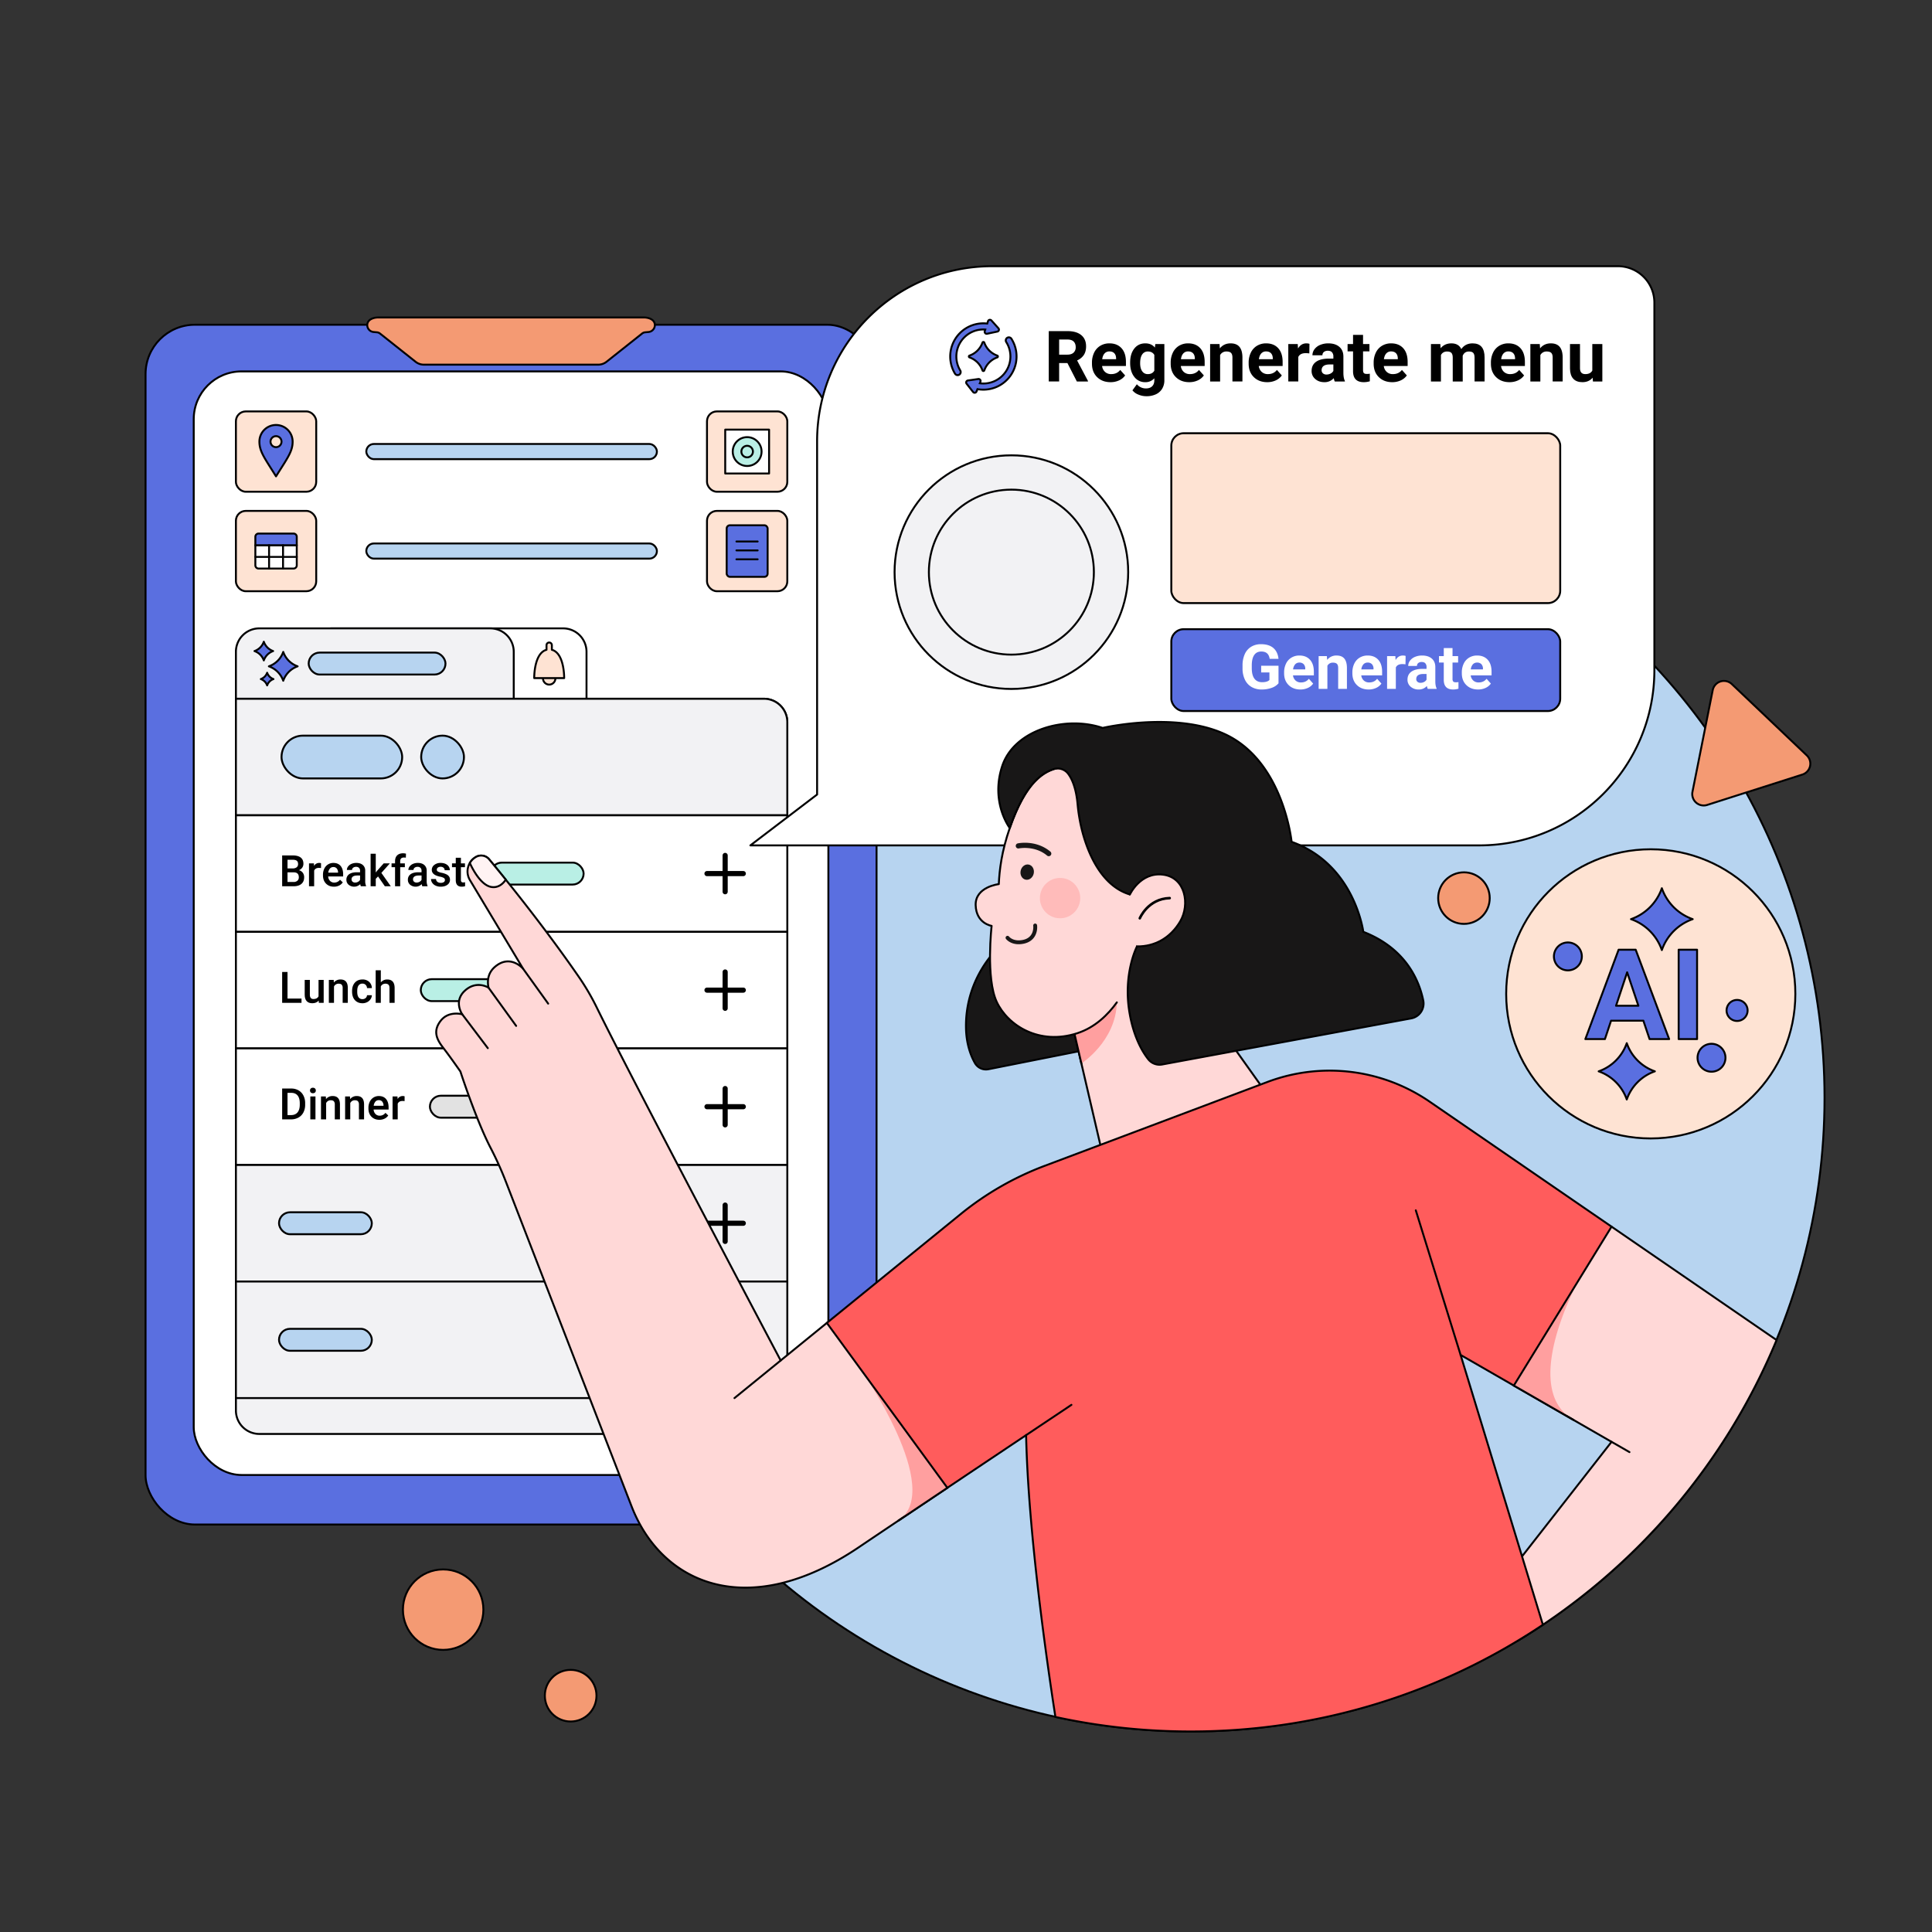 <svg xmlns="http://www.w3.org/2000/svg" viewBox="0 0 3000 3000"><rect x="0" y="0" width="3000" height="3000" fill="#333333" stroke="none"/><defs><style>.cls-1{fill:#b7d4f0;}.cls-1,.cls-12,.cls-13,.cls-15,.cls-19,.cls-2,.cls-20,.cls-21,.cls-3,.cls-4,.cls-5,.cls-6,.cls-7,.cls-8,.cls-9{stroke:#000;stroke-linecap:round;stroke-linejoin:round;}.cls-1,.cls-12,.cls-13,.cls-15,.cls-2,.cls-20,.cls-21,.cls-3,.cls-4,.cls-5,.cls-6,.cls-7,.cls-8{stroke-width:3px;}.cls-11,.cls-2{fill:#5a6fe0;}.cls-3{fill:#f49a73;}.cls-10,.cls-4,.cls-9{fill:#fff;}.cls-5{fill:#fee3d3;}.cls-6{fill:#b9efe5;}.cls-7{fill:#f2f2f4;}.cls-8{fill:#e2e2e2;}.cls-9{stroke-width:8px;}.cls-12,.cls-16,.cls-17{fill:#181717;}.cls-13{fill:#ffd8d7;}.cls-14,.cls-18{fill:#ff9f9f;}.cls-15,.cls-19{fill:none;}.cls-17{stroke:#181717;stroke-miterlimit:10;stroke-width:2px;}.cls-18{opacity:0.5;}.cls-19{stroke-width:4px;}.cls-20{fill:#fff3f3;}.cls-21{fill:#ff5c5c;}</style></defs><g id="圆圈"><circle class="cls-1" cx="1849.152" cy="1704.628" r="983.981"/></g><g id="手机框"><rect class="cls-2" x="226.026" y="504.242" width="1135.07" height="1863.026" rx="76.682"/><path class="cls-3" d="M1016.698,502.925c-.667-3.414-3.02-6.737-8.804-8.7a25.201,25.201,0,0,0-8.108-1.254H587.336a25.201,25.201,0,0,0-8.108,1.254c-5.783,1.963-8.137,5.286-8.804,8.7a10.773,10.773,0,0,0,9.68,12.606l5.247.482a8.904,8.904,0,0,1,4.721,1.896l55.223,43.832a20.746,20.746,0,0,0,12.9,4.508H928.927a20.746,20.746,0,0,0,12.9-4.508l55.223-43.832a8.904,8.904,0,0,1,4.721-1.896l5.247-.482A10.773,10.773,0,0,0,1016.698,502.925Z"/><rect class="cls-4" x="300.827" y="576.703" width="985.468" height="1713.64" rx="74.197"/></g><g id="界面"><rect class="cls-5" x="366.31" y="638.839" width="124.709" height="124.709" rx="15.289"/><path class="cls-2" d="M428.599,659.905a25.816,25.816,0,0,0-25.804,25.803c-.022,15.485,8.214,25.772,25.804,53.962,17.59-28.19,25.825-38.477,25.803-53.962A25.816,25.816,0,0,0,428.599,659.905Z"/><circle class="cls-5" cx="428.599" cy="685.788" r="8.555"/><rect class="cls-5" x="366.31" y="793.32" width="124.709" height="124.709" rx="15.289"/><path class="cls-4" d="M396.512,846.643h64.304a0,0,0,0,1,0,0v31.193a5,5,0,0,1-5,5h-54.304a5,5,0,0,1-5-5V846.643A0,0,0,0,1,396.512,846.643Z"/><path class="cls-2" d="M401.512,828.511h54.304a5,5,0,0,1,5,5v13.132a0,0,0,0,1,0,0h-64.304a0,0,0,0,1,0,0V833.511A5,5,0,0,1,401.512,828.511Z"/><line class="cls-4" x1="396.512" y1="864.74" x2="460.816" y2="864.74"/><line class="cls-4" x1="417.827" y1="846.643" x2="417.827" y2="882.837"/><line class="cls-4" x1="439.501" y1="846.643" x2="439.501" y2="882.837"/><rect class="cls-5" x="1097.821" y="638.839" width="124.709" height="124.709" rx="15.289"/><rect class="cls-4" x="1126.122" y="667.14" width="68.107" height="68.107"/><circle class="cls-6" cx="1160.175" cy="701.193" r="22.392"/><circle class="cls-6" cx="1160.175" cy="701.193" r="8.986"/><rect class="cls-5" x="1097.821" y="793.32" width="124.709" height="124.709" rx="15.289"/><rect class="cls-2" x="1128.376" y="815.643" width="63.598" height="80.062" rx="4.985"/><line class="cls-4" x1="1143.549" y1="840.824" x2="1176.478" y2="840.824"/><line class="cls-4" x1="1143.549" y1="854.661" x2="1176.478" y2="854.661"/><line class="cls-4" x1="1143.549" y1="868.499" x2="1176.478" y2="868.499"/><rect class="cls-1" x="568.788" y="689.414" width="451.263" height="23.558" rx="11.779"/><rect class="cls-1" x="568.788" y="843.895" width="451.263" height="23.558" rx="11.779"/><path class="cls-7" d="M366.31,1085.025h819.81a36.409,36.409,0,0,1,36.409,36.409V2190.22a36.409,36.409,0,0,1-36.409,36.409H402.719A36.409,36.409,0,0,1,366.31,2190.22v-1105.195A0,0,0,0,1,366.31,1085.025Z"/><path class="cls-4" d="M515.712,975.729H874.328a36.409,36.409,0,0,1,36.409,36.409v72.887a0,0,0,0,1,0,0H479.303a0,0,0,0,1,0,0v-72.887A36.409,36.409,0,0,1,515.712,975.729Z"/><path class="cls-7" d="M402.719,975.729H761.336a36.409,36.409,0,0,1,36.409,36.409v72.887a0,0,0,0,1,0,0H366.31a0,0,0,0,1,0,0v-72.887A36.409,36.409,0,0,1,402.719,975.729Z"/><path class="cls-7" d="M366.31,1085.025h819.81a36.409,36.409,0,0,1,36.409,36.409V1266.01a0,0,0,0,1,0,0H366.31a0,0,0,0,1,0,0V1085.025A0,0,0,0,1,366.31,1085.025Z"/><rect class="cls-4" x="366.31" y="1266.01" width="856.22" height="180.984"/><rect class="cls-4" x="366.31" y="1446.994" width="856.22" height="180.984"/><rect class="cls-4" x="366.31" y="1627.978" width="856.22" height="180.984"/><rect class="cls-7" x="366.31" y="1808.962" width="856.22" height="180.984"/><rect class="cls-7" x="366.31" y="1989.946" width="856.22" height="180.984"/><rect class="cls-1" x="479.303" y="1013.337" width="212.454" height="34.08" rx="17.04"/><path class="cls-2" d="M417.504,1034.67a36.405,36.405,0,0,1,22.321,22.366,36.405,36.405,0,0,1,22.321-22.366,36.404,36.404,0,0,1-22.321-22.365A36.403,36.403,0,0,1,417.504,1034.67ZM395.183,1010.976a23.59,23.59,0,0,1,14.464,14.493,23.591,23.591,0,0,1,14.464-14.493A23.59,23.59,0,0,1,409.647,996.483,23.59,23.59,0,0,1,395.183,1010.976Zm9.842,43.485a15.968,15.968,0,0,1,9.791,9.81,15.968,15.968,0,0,1,9.791-9.81,15.968,15.968,0,0,1-9.791-9.81A15.967,15.967,0,0,1,405.025,1054.461Z"/><rect class="cls-6" x="762.138" y="1339.462" width="144.095" height="34.08" rx="17.04"/><rect class="cls-6" x="653.393" y="1520.446" width="144.095" height="34.08" rx="17.04"/><rect class="cls-8" x="667.559" y="1701.43" width="144.095" height="34.08" rx="17.04"/><rect class="cls-1" x="433.262" y="1882.414" width="144.095" height="34.08" rx="17.04"/><rect class="cls-1" x="433.262" y="2063.398" width="144.095" height="34.08" rx="17.04"/><circle class="cls-5" cx="852.781" cy="1053.412" r="9.642"/><path class="cls-5" d="M856.94,1008.99V1001.86a4.159,4.159,0,1,0-8.318,0v7.13c-19.745,5.405-19.092,43.966-19.092,43.966H876.032S876.686,1014.394,856.94,1008.99Z"/><rect class="cls-1" x="437.154" y="1142.304" width="187.336" height="66.427" rx="33.214"/><rect class="cls-1" x="654.013" y="1142.304" width="66.427" height="66.427" rx="33.214"/><path d="M438.128,1376.183v-47.879H454.538q8.122,0,12.365,3.256,4.241,3.255,4.242,9.701a10.339,10.339,0,0,1-1.775,5.919,11.427,11.427,0,0,1-5.196,4.078,10.572,10.572,0,0,1,6.001,3.963,11.54,11.54,0,0,1,2.121,6.988q0,6.741-4.324,10.358-4.324,3.617-12.381,3.617Zm8.32-27.721h8.155a9.432,9.432,0,0,0,6.067-1.759,6.028,6.028,0,0,0,2.187-4.982q0-3.552-2.022-5.13-2.022-1.578-6.297-1.579h-8.089Zm0,6.116v14.962h9.24a8.943,8.943,0,0,0,6.117-1.94,6.812,6.812,0,0,0,2.203-5.393q0-7.465-7.629-7.629Z"/><path d="M498.471,1347.903a19.791,19.791,0,0,0-3.256-.263q-5.492,0-7.399,4.209v24.334h-7.991v-35.581h7.629l.197,3.979a9.003,9.003,0,0,1,8.024-4.637,7.489,7.489,0,0,1,2.828.46Z"/><path d="M518.563,1376.841q-7.596,0-12.315-4.785-4.719-4.785-4.719-12.743v-.986a21.343,21.343,0,0,1,2.055-9.52,15.636,15.636,0,0,1,5.771-6.527,15.255,15.255,0,0,1,8.287-2.335q7.267,0,11.23,4.637,3.962,4.636,3.962,13.121v3.223h-23.249a10.681,10.681,0,0,0,2.943,6.972,8.836,8.836,0,0,0,6.495,2.565,10.82,10.82,0,0,0,8.944-4.439l4.308,4.11a14.383,14.383,0,0,1-5.706,4.949A17.868,17.868,0,0,1,518.563,1376.841Zm-.954-30.483a6.729,6.729,0,0,0-5.311,2.302,11.932,11.932,0,0,0-2.582,6.412h15.226v-.592a9.715,9.715,0,0,0-2.138-6.067A6.678,6.678,0,0,0,517.609,1346.357Z"/><path d="M560.293,1376.183a12.321,12.321,0,0,1-.92-3.321,13.442,13.442,0,0,1-18.086.921,9.784,9.784,0,0,1-3.387-7.563,10.105,10.105,0,0,1,4.226-8.731q4.225-3.041,12.085-3.042h4.9v-2.335a6.234,6.234,0,0,0-1.546-4.423,6.129,6.129,0,0,0-4.702-1.661,7.038,7.038,0,0,0-4.472,1.365,4.223,4.223,0,0,0-1.743,3.469h-7.991a8.867,8.867,0,0,1,1.94-5.475,12.924,12.924,0,0,1,5.278-3.996,18.54,18.54,0,0,1,7.448-1.447q6.248,0,9.964,3.141a11.2,11.2,0,0,1,3.814,8.829v16.047a18.185,18.185,0,0,0,1.348,7.662v.559Zm-8.78-5.755a9.088,9.088,0,0,0,4.456-1.151,7.692,7.692,0,0,0,3.141-3.091V1359.478h-4.308q-4.439,0-6.675,1.545a5.006,5.006,0,0,0-2.236,4.374,4.668,4.668,0,0,0,1.529,3.667A5.92,5.92,0,0,0,551.513,1370.428Z"/><path d="M587.028,1360.925l-3.551,3.65v11.608h-7.991v-50.51h7.991v29.135l2.499-3.124,9.833-11.082h9.602l-13.22,14.831,14.634,20.75H597.583Z"/><path d="M613.434,1376.183v-29.662h-5.426v-5.919h5.426v-3.255q0-5.919,3.288-9.142,3.289-3.222,9.208-3.223a18.454,18.454,0,0,1,4.472.592l-.197,6.248a15.792,15.792,0,0,0-3.059-.263q-5.722,0-5.722,5.886v3.157h7.234v5.919h-7.234v29.662Z"/><path d="M655.755,1376.183a12.322,12.322,0,0,1-.92-3.321,13.442,13.442,0,0,1-18.086.921,9.784,9.784,0,0,1-3.387-7.563,10.105,10.105,0,0,1,4.226-8.731q4.225-3.041,12.085-3.042h4.9v-2.335a6.234,6.234,0,0,0-1.546-4.423,6.129,6.129,0,0,0-4.702-1.661,7.038,7.038,0,0,0-4.472,1.365,4.223,4.223,0,0,0-1.743,3.469h-7.991a8.867,8.867,0,0,1,1.94-5.475,12.924,12.924,0,0,1,5.278-3.996,18.54,18.54,0,0,1,7.448-1.447q6.248,0,9.964,3.141a11.2,11.2,0,0,1,3.814,8.829v16.047a18.185,18.185,0,0,0,1.348,7.662v.559Zm-8.78-5.755a9.088,9.088,0,0,0,4.456-1.151,7.692,7.692,0,0,0,3.141-3.091V1359.478h-4.308q-4.439,0-6.675,1.545a5.006,5.006,0,0,0-2.236,4.374,4.668,4.668,0,0,0,1.529,3.667A5.92,5.92,0,0,0,646.976,1370.428Z"/><path d="M690.875,1366.515a3.623,3.623,0,0,0-1.759-3.255,18.727,18.727,0,0,0-5.837-1.973,29.99,29.99,0,0,1-6.807-2.17q-5.986-2.893-5.985-8.385a9.47,9.47,0,0,1,3.88-7.695,15.341,15.341,0,0,1,9.865-3.091q6.379,0,10.31,3.157a10.019,10.019,0,0,1,3.929,8.188H690.481a4.925,4.925,0,0,0-1.71-3.831,6.553,6.553,0,0,0-4.538-1.529,7.079,7.079,0,0,0-4.291,1.217,3.835,3.835,0,0,0-1.661,3.255,3.237,3.237,0,0,0,1.545,2.861,21.24,21.24,0,0,0,6.248,2.056,29.559,29.559,0,0,1,7.382,2.466,10.459,10.459,0,0,1,3.979,3.436,8.766,8.766,0,0,1,1.299,4.867,9.271,9.271,0,0,1-3.979,7.777q-3.979,2.977-10.424,2.976a18.399,18.399,0,0,1-7.793-1.579,12.822,12.822,0,0,1-5.327-4.34,10.276,10.276,0,0,1-1.907-5.952h7.761a5.629,5.629,0,0,0,2.137,4.357,8.306,8.306,0,0,0,5.229,1.529,8.081,8.081,0,0,0,4.801-1.2A3.715,3.715,0,0,0,690.875,1366.515Z"/><path d="M715.704,1331.954v8.648h6.281v5.919h-6.281v19.862a4.37,4.37,0,0,0,.806,2.943,3.732,3.732,0,0,0,2.877.904,12.31,12.31,0,0,0,2.795-.329v6.182a19.696,19.696,0,0,1-5.261.756q-9.208,0-9.208-10.161v-20.158h-5.853v-5.919h5.853v-8.648Z"/><path d="M446.448,1550.524h21.736v6.643H438.128v-47.879h8.32Z"/><path d="M494.886,1553.682q-3.519,4.143-9.997,4.144-5.788,0-8.764-3.388-2.977-3.387-2.976-9.799v-23.052h7.991V1544.54q0,6.775,5.624,6.773,5.821,0,7.859-4.176v-25.551h7.991V1557.167H495.084Z"/><path d="M518.168,1521.587l.23,4.11a12.793,12.793,0,0,1,10.358-4.769q11.115,0,11.312,12.727V1557.167h-7.991v-23.052a7.329,7.329,0,0,0-1.463-5.015q-1.463-1.627-4.785-1.628a7.7,7.7,0,0,0-7.202,4.374V1557.167h-7.991v-35.58Z"/><path d="M562.825,1551.445a7.221,7.221,0,0,0,4.966-1.743,5.955,5.955,0,0,0,2.104-4.308h7.53a11.738,11.738,0,0,1-2.072,6.199,13.592,13.592,0,0,1-5.261,4.554,15.682,15.682,0,0,1-7.169,1.678q-7.465,0-11.838-4.834-4.373-4.834-4.374-13.352v-.821q0-8.123,4.341-13.006,4.341-4.884,11.838-4.884a14.62,14.62,0,0,1,10.342,3.699,13.252,13.252,0,0,1,4.193,9.718h-7.53a7.319,7.319,0,0,0-2.088-5.031,6.719,6.719,0,0,0-4.982-1.973,7.03,7.03,0,0,0-5.985,2.812q-2.105,2.811-2.137,8.533v1.282q0,5.788,2.088,8.632A7.026,7.026,0,0,0,562.825,1551.445Z"/><path d="M591.335,1525.467a12.507,12.507,0,0,1,9.898-4.538q11.377,0,11.542,12.989v23.249h-7.991v-22.953q0-3.683-1.595-5.212a6.522,6.522,0,0,0-4.686-1.529,7.698,7.698,0,0,0-7.169,4.275V1557.167h-7.991v-50.51h7.991Z"/><path d="M438.128,1738.151v-47.88h14.14a22.187,22.187,0,0,1,11.263,2.828,19.296,19.296,0,0,1,7.612,8.024,25.472,25.472,0,0,1,2.697,11.903v2.4a25.364,25.364,0,0,1-2.713,11.971,19.056,19.056,0,0,1-7.728,7.958,23.208,23.208,0,0,1-11.493,2.795Zm8.32-41.171v34.528H451.874q6.543,0,10.046-4.095,3.502-4.093,3.568-11.756v-2.663q0-7.794-3.387-11.904-3.387-4.11-9.833-4.11Z"/><path d="M481.371,1693.33a4.246,4.246,0,0,1,1.167-3.059,4.412,4.412,0,0,1,3.338-1.217,4.467,4.467,0,0,1,3.354,1.217,4.214,4.214,0,0,1,1.184,3.059,4.114,4.114,0,0,1-1.184,3.01,4.501,4.501,0,0,1-3.354,1.199,4.445,4.445,0,0,1-3.338-1.199A4.145,4.145,0,0,1,481.371,1693.33Zm8.484,44.821h-7.991v-35.581h7.991Z"/><path d="M505.968,1702.57l.23,4.111a12.793,12.793,0,0,1,10.358-4.769q11.115,0,11.312,12.726v23.513h-7.991v-23.052a7.329,7.329,0,0,0-1.463-5.015q-1.463-1.627-4.785-1.628a7.701,7.701,0,0,0-7.202,4.373v25.321H498.438v-35.581Z"/><path d="M543.423,1702.57l.23,4.111a12.793,12.793,0,0,1,10.358-4.769q11.115,0,11.312,12.726v23.513H557.333v-23.052a7.329,7.329,0,0,0-1.463-5.015q-1.463-1.627-4.785-1.628a7.701,7.701,0,0,0-7.202,4.373v25.321h-7.991v-35.581Z"/><path d="M589.132,1738.809q-7.596,0-12.315-4.784-4.719-4.786-4.719-12.743v-.986a21.344,21.344,0,0,1,2.055-9.52,15.639,15.639,0,0,1,5.771-6.527,15.256,15.256,0,0,1,8.287-2.335q7.267,0,11.23,4.637,3.962,4.636,3.962,13.12v3.223h-23.249a10.685,10.685,0,0,0,2.943,6.973,8.839,8.839,0,0,0,6.495,2.564,10.821,10.821,0,0,0,8.944-4.439l4.308,4.11a14.386,14.386,0,0,1-5.706,4.949A17.862,17.862,0,0,1,589.132,1738.809Zm-.954-30.482a6.732,6.732,0,0,0-5.311,2.301,11.936,11.936,0,0,0-2.582,6.412h15.226v-.592a9.715,9.715,0,0,0-2.138-6.066A6.678,6.678,0,0,0,588.179,1708.326Z"/><path d="M628.232,1709.871a19.737,19.737,0,0,0-3.256-.264q-5.492,0-7.399,4.209v24.335h-7.991v-35.581h7.629l.197,3.979a9.004,9.004,0,0,1,8.024-4.637,7.489,7.489,0,0,1,2.828.46Z"/><line class="cls-9" x1="1097.821" y1="1356.502" x2="1154.19" y2="1356.502"/><line class="cls-9" x1="1126.005" y1="1384.686" x2="1126.005" y2="1328.317"/><line class="cls-9" x1="1097.821" y1="1537.486" x2="1154.19" y2="1537.486"/><line class="cls-9" x1="1126.005" y1="1565.67" x2="1126.005" y2="1509.302"/><line class="cls-9" x1="1097.821" y1="1718.47" x2="1154.19" y2="1718.47"/><line class="cls-9" x1="1126.005" y1="1746.654" x2="1126.005" y2="1690.286"/><line class="cls-9" x1="1097.821" y1="1899.454" x2="1154.19" y2="1899.454"/><line class="cls-9" x1="1126.005" y1="1927.639" x2="1126.005" y2="1871.27"/></g><g id="弹框"><path class="cls-4" d="M1165.19,1312.711H2296.944c150.191,0,271.945-121.754,271.945-271.945V469.966a56.61,56.61,0,0,0-56.61-56.61h-971.545c-150.191,0-271.945,121.754-271.945,271.945v548.427Z"/><circle class="cls-7" cx="1570.466" cy="888.406" r="181.38"/><circle class="cls-7" cx="1570.466" cy="888.406" r="128.099"/><rect class="cls-5" x="1818.816" y="672.715" width="603.864" height="263.778" rx="19.192"/><rect class="cls-2" x="1818.816" y="977.003" width="603.864" height="127.095" rx="19.192"/><path class="cls-10" d="M1985.271,1061.057a24.49,24.49,0,0,1-10.768,7.077,45.119,45.119,0,0,1-15.424,2.515,30.555,30.555,0,0,1-15.588-3.879,25.872,25.872,0,0,1-10.345-11.262,39.617,39.617,0,0,1-3.739-17.352v-4.656a42.1,42.1,0,0,1,3.456-17.752,25.567,25.567,0,0,1,9.969-11.474,28.712,28.712,0,0,1,15.26-3.974q12.178,0,19.045,5.807,6.865,5.809,8.135,16.905h-13.731q-.94-5.877-4.162-8.606-3.221-2.727-8.863-2.727-7.196,0-10.957,5.408-3.762,5.408-3.808,16.082v4.373q0,10.769,4.091,16.271,4.091,5.502,11.991,5.501,7.947,0,11.333-3.385V1044.127h-12.838v-10.392h26.945Z"/><path class="cls-10" d="M2019.222,1070.649q-11.192,0-18.222-6.865-7.031-6.865-7.03-18.293v-1.316a30.741,30.741,0,0,1,2.962-13.708,21.75,21.75,0,0,1,8.394-9.311,23.567,23.567,0,0,1,12.391-3.268q10.439,0,16.435,6.583,5.996,6.585,5.995,18.669v5.549h-32.399a12.619,12.619,0,0,0,3.974,7.994,12.005,12.005,0,0,0,8.394,3.01q7.852,0,12.274-5.69l6.677,7.477a20.402,20.402,0,0,1-8.276,6.748A27.162,27.162,0,0,1,2019.222,1070.649Zm-1.552-41.805a8.493,8.493,0,0,0-6.56,2.74,14.185,14.185,0,0,0-3.221,7.841h18.903v-1.086a10.119,10.119,0,0,0-2.446-7.014A8.762,8.762,0,0,0,2017.67,1028.844Z"/><path class="cls-10" d="M2060.369,1018.829l.423,5.878a17.764,17.764,0,0,1,14.624-6.819q8.088,0,12.038,4.75,3.95,4.75,4.044,14.201V1069.709H2077.909v-32.541q0-4.326-1.881-6.278-1.881-1.951-6.254-1.951a9.348,9.348,0,0,0-8.606,4.89V1069.709h-13.59v-50.88Z"/><path class="cls-10" d="M2125.215,1070.649q-11.192,0-18.222-6.865-7.031-6.865-7.03-18.293v-1.316a30.741,30.741,0,0,1,2.962-13.708,21.75,21.75,0,0,1,8.394-9.311,23.566,23.566,0,0,1,12.391-3.268q10.439,0,16.435,6.583,5.996,6.585,5.995,18.669v5.549H2113.741a12.619,12.619,0,0,0,3.974,7.994,12.005,12.005,0,0,0,8.394,3.01q7.852,0,12.274-5.69l6.677,7.477a20.402,20.402,0,0,1-8.276,6.748A27.162,27.162,0,0,1,2125.215,1070.649Zm-1.552-41.805a8.493,8.493,0,0,0-6.56,2.74,14.185,14.185,0,0,0-3.221,7.841h18.903v-1.086a10.119,10.119,0,0,0-2.446-7.014A8.762,8.762,0,0,0,2123.663,1028.844Z"/><path class="cls-10" d="M2182.444,1031.572a37.008,37.008,0,0,0-4.89-.376q-7.713,0-10.111,5.22V1069.709h-13.59v-50.88h12.837l.377,6.066q4.091-7.006,11.333-7.007a14.268,14.268,0,0,1,4.232.611Z"/><path class="cls-10" d="M2217.053,1069.709a15.101,15.101,0,0,1-1.364-4.561,16.442,16.442,0,0,1-12.837,5.501,18.062,18.062,0,0,1-12.391-4.327,13.912,13.912,0,0,1-4.914-10.909q0-8.088,5.996-12.415,5.995-4.326,17.329-4.373h6.254v-2.915a8.389,8.389,0,0,0-1.81-5.643q-1.811-2.117-5.714-2.116a8.097,8.097,0,0,0-5.384,1.646,5.592,5.592,0,0,0-1.952,4.514h-13.59a13.653,13.653,0,0,1,2.727-8.182,18.031,18.031,0,0,1,7.712-5.901,28.109,28.109,0,0,1,11.192-2.14q9.405,0,14.93,4.726,5.524,4.725,5.525,13.284v22.054q.047,7.242,2.022,10.957v.799Zm-11.238-9.452a11.711,11.711,0,0,0,5.549-1.34,8.811,8.811,0,0,0,3.762-3.597v-8.747h-5.079q-10.204,0-10.862,7.054l-.047.799a5.436,5.436,0,0,0,1.787,4.185A6.938,6.938,0,0,0,2205.815,1060.257Z"/><path class="cls-10" d="M2255.472,1006.32v12.508h8.7v9.969h-8.7v25.393a6.065,6.065,0,0,0,1.081,4.045q1.081,1.222,4.139,1.222a21.677,21.677,0,0,0,3.997-.329v10.299a27.988,27.988,0,0,1-8.23,1.222q-14.295,0-14.577-14.436v-27.415h-7.43v-9.969h7.43v-12.508Z"/><path class="cls-10" d="M2295.16,1070.649q-11.192,0-18.222-6.865-7.031-6.865-7.03-18.293v-1.316a30.741,30.741,0,0,1,2.962-13.708,21.75,21.75,0,0,1,8.394-9.311,23.566,23.566,0,0,1,12.391-3.268q10.439,0,16.435,6.583,5.996,6.585,5.995,18.669v5.549h-32.399a12.619,12.619,0,0,0,3.974,7.994,12.005,12.005,0,0,0,8.394,3.01q7.852,0,12.274-5.69l6.677,7.477a20.402,20.402,0,0,1-8.276,6.748A27.162,27.162,0,0,1,2295.16,1070.649Zm-1.552-41.805a8.493,8.493,0,0,0-6.56,2.74,14.185,14.185,0,0,0-3.221,7.841h18.903v-1.086a10.119,10.119,0,0,0-2.446-7.014A8.762,8.762,0,0,0,2293.609,1028.844Z"/><path d="M1657.462,563.735h-12.837v28.628h-16.113V514.16h29.058q13.857,0,21.377,6.177,7.519,6.177,7.52,17.456,0,8.004-3.464,13.347a23.623,23.623,0,0,1-10.5,8.513l16.919,31.958v.752h-17.295Zm-12.837-13.052h12.998q6.069,0,9.399-3.088a11.038,11.038,0,0,0,3.33-8.513q0-5.531-3.142-8.701-3.142-3.168-9.641-3.169h-12.944Z"/><path d="M1724.44,593.438q-12.784,0-20.813-7.842-8.03-7.841-8.03-20.894v-1.504a35.11,35.11,0,0,1,3.384-15.657,24.841,24.841,0,0,1,9.587-10.635,26.912,26.912,0,0,1,14.153-3.733q11.924,0,18.772,7.52,6.848,7.521,6.848,21.323v6.338h-37.007a14.416,14.416,0,0,0,4.539,9.131,13.718,13.718,0,0,0,9.587,3.438q8.969,0,14.019-6.499l7.627,8.54a23.299,23.299,0,0,1-9.453,7.708A31.019,31.019,0,0,1,1724.44,593.438Zm-1.772-47.749a9.697,9.697,0,0,0-7.493,3.129q-2.874,3.13-3.679,8.956h21.592v-1.241q-.108-5.179-2.793-8.011Q1727.608,545.689,1722.667,545.688Z"/><path d="M1754.894,562.876q0-13.374,6.365-21.538,6.365-8.164,17.161-8.164,9.56,0,14.878,6.553l.645-5.479h14.072v56.182a24.839,24.839,0,0,1-3.464,13.267,22.251,22.251,0,0,1-9.749,8.594,34.282,34.282,0,0,1-14.717,2.954,31.875,31.875,0,0,1-12.461-2.551,22.11,22.11,0,0,1-9.185-6.58l6.875-9.453a18.185,18.185,0,0,0,14.072,6.499q6.176,0,9.614-3.303,3.437-3.303,3.438-9.373v-3.115a17.954,17.954,0,0,1-14.126,6.069,20.568,20.568,0,0,1-16.946-8.191q-6.473-8.19-6.472-21.726Zm15.522,1.156q0,7.908,3.169,12.399a10.079,10.079,0,0,0,8.701,4.492q7.09,0,10.151-5.326V551.122q-3.116-5.325-10.044-5.326a10.144,10.144,0,0,0-8.782,4.573Q1770.416,554.941,1770.417,564.032Z"/><path d="M1846.686,593.438q-12.784,0-20.813-7.842-8.03-7.841-8.03-20.894v-1.504a35.11,35.11,0,0,1,3.384-15.657,24.841,24.841,0,0,1,9.587-10.635,26.912,26.912,0,0,1,14.153-3.733q11.924,0,18.772,7.52,6.848,7.521,6.848,21.323v6.338h-37.007a14.416,14.416,0,0,0,4.539,9.131,13.718,13.718,0,0,0,9.587,3.438q8.969,0,14.019-6.499l7.627,8.54a23.298,23.298,0,0,1-9.453,7.708A31.019,31.019,0,0,1,1846.686,593.438Zm-1.772-47.749a9.697,9.697,0,0,0-7.493,3.129q-2.874,3.13-3.679,8.956h21.592v-1.241q-.108-5.179-2.793-8.011Q1849.854,545.689,1844.914,545.688Z"/><path d="M1893.683,534.248l.483,6.714q6.23-7.787,16.704-7.788,9.237,0,13.75,5.425,4.512,5.426,4.619,16.221v37.544h-15.522v-37.168q0-4.941-2.148-7.17-2.149-2.228-7.144-2.229a10.678,10.678,0,0,0-9.829,5.586v40.981h-15.522V534.248Z"/><path d="M1967.75,593.438q-12.784,0-20.813-7.842-8.03-7.841-8.03-20.894v-1.504a35.11,35.11,0,0,1,3.384-15.657,24.841,24.841,0,0,1,9.587-10.635,26.912,26.912,0,0,1,14.153-3.733q11.924,0,18.772,7.52,6.848,7.521,6.848,21.323v6.338H1954.645a14.416,14.416,0,0,0,4.539,9.131,13.718,13.718,0,0,0,9.587,3.438q8.969,0,14.019-6.499l7.627,8.54a23.298,23.298,0,0,1-9.453,7.708A31.019,31.019,0,0,1,1967.75,593.438Zm-1.772-47.749a9.697,9.697,0,0,0-7.493,3.129q-2.874,3.13-3.679,8.956h21.592v-1.241q-.108-5.179-2.793-8.011Q1970.918,545.689,1965.978,545.688Z"/><path d="M2033.117,548.804a42.234,42.234,0,0,0-5.586-.43q-8.81,0-11.548,5.962v38.027h-15.522V534.248h14.663l.43,6.929q4.673-8.002,12.944-8.003a16.286,16.286,0,0,1,4.834.698Z"/><path d="M2072.648,592.363a17.216,17.216,0,0,1-1.558-5.21,18.782,18.782,0,0,1-14.663,6.284q-8.54,0-14.153-4.941a15.89,15.89,0,0,1-5.613-12.461q0-9.237,6.848-14.18,6.848-4.941,19.792-4.995h7.144v-3.33a9.58,9.58,0,0,0-2.068-6.445q-2.068-2.417-6.526-2.417a9.248,9.248,0,0,0-6.15,1.88,6.387,6.387,0,0,0-2.229,5.156h-15.522a15.593,15.593,0,0,1,3.115-9.346,20.594,20.594,0,0,1,8.809-6.741,32.106,32.106,0,0,1,12.783-2.444q10.742,0,17.053,5.398,6.311,5.398,6.311,15.173v25.19q.053,8.272,2.31,12.515v.913Zm-12.837-10.796a13.371,13.371,0,0,0,6.338-1.531,10.058,10.058,0,0,0,4.297-4.109V565.938H2064.645q-11.656,0-12.407,8.057l-.054.913a6.212,6.212,0,0,0,2.041,4.78A7.925,7.925,0,0,0,2059.811,581.567Z"/><path d="M2116.53,519.961v14.287h9.937v11.387h-9.937v29.004q0,3.223,1.235,4.619,1.235,1.397,4.727,1.396a24.728,24.728,0,0,0,4.565-.376V592.041a31.968,31.968,0,0,1-9.399,1.396q-16.329,0-16.65-16.489V545.635H2092.521V534.248h8.486V519.961Z"/><path d="M2161.862,593.438q-12.784,0-20.813-7.842-8.03-7.841-8.03-20.894v-1.504a35.11,35.11,0,0,1,3.384-15.657,24.841,24.841,0,0,1,9.587-10.635,26.912,26.912,0,0,1,14.153-3.733q11.924,0,18.772,7.52,6.848,7.521,6.848,21.323v6.338h-37.007a14.416,14.416,0,0,0,4.539,9.131,13.718,13.718,0,0,0,9.587,3.438q8.969,0,14.019-6.499l7.627,8.54a23.298,23.298,0,0,1-9.453,7.708A31.019,31.019,0,0,1,2161.862,593.438Zm-1.772-47.749a9.697,9.697,0,0,0-7.493,3.129q-2.874,3.13-3.679,8.956h21.592v-1.241q-.108-5.179-2.793-8.011Q2165.03,545.689,2160.089,545.688Z"/><path d="M2236.52,534.248l.483,6.499q6.176-7.573,16.704-7.573,11.225,0,15.415,8.862,6.123-8.862,17.456-8.862,9.453,0,14.072,5.505,4.619,5.506,4.619,16.57v37.114h-15.576V555.303q0-4.941-1.934-7.224-1.934-2.282-6.821-2.283-6.983,0-9.668,6.66l.054,39.907h-15.522V555.356q0-5.048-1.987-7.305-1.988-2.256-6.768-2.256-6.606,0-9.561,5.479v41.089h-15.522V534.248Z"/><path d="M2343.942,593.438q-12.784,0-20.813-7.842-8.03-7.841-8.03-20.894v-1.504a35.11,35.11,0,0,1,3.384-15.657,24.841,24.841,0,0,1,9.587-10.635,26.912,26.912,0,0,1,14.153-3.733q11.924,0,18.772,7.52,6.848,7.521,6.848,21.323v6.338h-37.007a14.416,14.416,0,0,0,4.539,9.131,13.718,13.718,0,0,0,9.587,3.438q8.969,0,14.019-6.499l7.627,8.54a23.299,23.299,0,0,1-9.453,7.708A31.019,31.019,0,0,1,2343.942,593.438Zm-1.772-47.749a9.697,9.697,0,0,0-7.493,3.129q-2.874,3.13-3.679,8.956h21.592v-1.241q-.108-5.179-2.793-8.011Q2347.11,545.689,2342.169,545.688Z"/><path d="M2390.939,534.248l.483,6.714q6.23-7.787,16.704-7.788,9.237,0,13.75,5.425,4.512,5.426,4.619,16.221v37.544h-15.522v-37.168q0-4.941-2.148-7.17-2.149-2.228-7.144-2.229a10.678,10.678,0,0,0-9.829,5.586v40.981h-15.522V534.248Z"/><path d="M2473.063,586.455q-5.748,6.983-15.898,6.982-9.346,0-14.26-5.371-4.915-5.37-5.022-15.737V534.248h15.522v37.587q0,9.088,8.271,9.087,7.896,0,10.85-5.485V534.248h15.576v58.115h-14.609Z"/><path class="cls-11" d="M1486.984,582.49a4.796,4.796,0,0,1-4.081-2.3,51.45,51.45,0,0,1,50.081-77.768l1.208-3.695a3.133,3.133,0,0,1,5.309-1.119l10.873,12.121a3.132,3.132,0,0,1-1.687,5.157l-15.932,3.356a3.076,3.076,0,0,1-.646.067,3.133,3.133,0,0,1-2.978-4.105l.819-2.505c-.999-.071-1.986-.107-2.953-.107a41.984,41.984,0,0,0-35.94,63.665,4.767,4.767,0,0,1-4.074,7.233Z"/><path d="M1537.17,498.068a1.638,1.638,0,0,1,1.216.543L1549.257,510.731a1.632,1.632,0,0,1-.879,2.688l-15.931,3.356a1.608,1.608,0,0,1-.336.035,1.633,1.633,0,0,1-1.552-2.14l1.403-4.291a44.012,44.012,0,0,0-4.963-.287,43.483,43.483,0,0,0-37.223,65.941,3.265,3.265,0,1,1-5.588,3.38,50.013,50.013,0,0,1,42.811-75.853,50.484,50.484,0,0,1,7.026.508l1.594-4.875a1.634,1.634,0,0,1,1.216-1.091,1.612,1.612,0,0,1,.336-.035m0-3H1537.17a4.636,4.636,0,0,0-4.403,3.192l-.831,2.542c-1.677-.16-3.33-.241-4.938-.241a53.013,53.013,0,0,0-45.378,80.406,6.263,6.263,0,0,0,8.607,2.116,6.265,6.265,0,0,0,2.115-8.602,40.483,40.483,0,0,1,34.656-61.388q.455,0,.916.011l-.207.635a4.633,4.633,0,0,0,5.368,5.971l15.922-3.354a4.633,4.633,0,0,0,2.494-7.627L1540.619,496.608a4.645,4.645,0,0,0-3.449-1.54Z"/><path class="cls-11" d="M1513.438,609.867a3.113,3.113,0,0,1-2.465-1.201l-10.039-12.818a3.133,3.133,0,0,1,2.027-5.034l16.12-2.287a3.297,3.297,0,0,1,.431-.029,3.131,3.131,0,0,1,2.915,4.301l-.948,2.355a41.323,41.323,0,0,0,5.52.382,41.981,41.981,0,0,0,35.499-64.377,4.765,4.765,0,1,1,8.054-5.096,51.506,51.506,0,0,1-52.731,78.18l-1.474,3.662a3.136,3.136,0,0,1-2.907,1.962Z"/><path d="M1566.52,525.345a3.264,3.264,0,0,1,2.763,1.519,50.009,50.009,0,0,1-52.393,75.671l-1.936,4.808a1.633,1.633,0,0,1-1.286,1.007,1.711,1.711,0,0,1-.23.016,1.634,1.634,0,0,1-1.285-.626l-10.038-12.818a1.633,1.633,0,0,1,1.056-2.624l16.12-2.287a1.693,1.693,0,0,1,.22-.014,1.631,1.631,0,0,1,1.524,2.241l-1.653,4.106a43.467,43.467,0,0,0,44.382-65.988,3.266,3.266,0,0,1,2.756-5.011m0-3a6.265,6.265,0,0,0-5.291,9.616,40.481,40.481,0,0,1-34.231,62.075c-1.108,0-2.241-.051-3.391-.153l.211-.524a4.631,4.631,0,0,0-4.307-6.362,4.715,4.715,0,0,0-.609.04l-16.152,2.291a4.633,4.633,0,0,0-2.997,7.443l10.038,12.818a4.608,4.608,0,0,0,3.647,1.776,4.729,4.729,0,0,0,.633-.043,4.654,4.654,0,0,0,3.665-2.859l1.024-2.542a53.01,53.01,0,0,0,53.058-80.661,6.237,6.237,0,0,0-5.298-2.915Z"/><path class="cls-11" d="M1526.998,576.148a1.5,1.5,0,0,1-1.417-1.007A33.02,33.02,0,0,0,1505.461,554.98a1.5,1.5,0,0,1,0-2.832,33.02,33.02,0,0,0,20.12-20.16,1.5,1.5,0,0,1,2.834,0,33.02,33.02,0,0,0,20.12,20.16,1.5,1.5,0,0,1,0,2.832,33.02,33.02,0,0,0-20.12,20.161A1.5,1.5,0,0,1,1526.998,576.148Z"/><path d="M1526.998,532.481a34.317,34.317,0,0,0,21.042,21.083,34.318,34.318,0,0,0-21.042,21.084A34.318,34.318,0,0,0,1505.956,553.564a34.317,34.317,0,0,0,21.042-21.083m0-3a3,3,0,0,0-2.834,2.015,31.509,31.509,0,0,1-19.199,19.237,3,3,0,0,0,0,5.663,31.51,31.51,0,0,1,19.199,19.237,3,3,0,0,0,5.667,0,31.51,31.51,0,0,1,19.199-19.237,3,3,0,0,0,0-5.663,31.509,31.509,0,0,1-19.199-19.237,3,3,0,0,0-2.834-2.015Z"/></g><g id="角色"><path class="cls-12" d="M1552.438,1469.56S1498.308,1515.849,1500,1596.581c.471,22.479,6.23,40.589,13.783,53.996a19.695,19.695,0,0,0,20.986,9.728l186.053-36.968Z"/><polygon class="cls-13" points="1657.114 1556.614 1720.377 1828.357 1977.742 1713.333 1787.234 1445.904 1657.114 1556.614"/><path class="cls-14" d="M1679.166,1651.339s53.607-34.299,55.074-94.832-77.126.107-77.126.107Z"/><line class="cls-15" x1="1657.114" y1="1556.614" x2="1679.166" y2="1651.339"/><path class="cls-13" d="M1734.24,1556.507c-13.545,18.801-33.7,38.931-61.515,47.903-59.113,19.069-107.875-11.986-125.037-48.762s-7.9-117.954-7.9-117.954-23.972-3.541-24.789-32.144,35.948-32.69,35.948-32.69c.896-21.827,4.462-51.03,16.998-87.079,24.946-71.735,52.819-89.852,78.588-93.998,59.943-9.644,188.502,9.372,198.787,139.506,8.751,110.729-87.279,202.257-87.279,202.257"/><ellipse class="cls-16" cx="1595.027" cy="1354.232" rx="11.965" ry="10.369" transform="translate(-54.933 2640.968) rotate(-78.282)"/><path class="cls-17" d="M1628.483,1328.493a2.99,2.99,0,0,1-1.925-.7c-19.63-16.439-44.453-11.404-44.701-11.351a3,3,0,0,1-1.26-5.866c1.127-.243,27.881-5.749,49.813,12.617a3,3,0,0,1-1.928,5.3Z"/><path class="cls-16" d="M1581.782,1466.198c-13.347,0-19.418-7.858-19.71-8.249a3,3,0,0,1,4.786-3.618c.295.377,6.561,8.101,21.216,5.222,17.337-3.405,16.647-19.043,16.333-22.143a3,3,0,1,1,5.97-.605c1.123,11.074-3.742,25.218-21.146,28.636A38.62,38.62,0,0,1,1581.782,1466.198Z"/><circle class="cls-18" cx="1646.06" cy="1394.582" r="31.314"/><path class="cls-12" d="M2210.019,1553.546c-6.087-29.994-26.294-80.682-93.087-106.613,0,0-13.337-104.96-111.339-139.754,0,0-12.477-125.752-104.38-167.589-77.706-35.373-189.045-9.278-189.045-9.278-57.989-19.716-137.434,2.899-155.991,59.333-18.557,56.434,11.769,96.137,11.769,96.137,21.561-62.001,45.309-83.948,67.995-91.439a20.351,20.351,0,0,1,22.579,7.007c6.023,7.92,12.518,22.22,14.796,47.84,4.639,52.19,28.415,124.097,81.185,139.754,52.77,15.657,11.018,80.605,11.018,80.605s-22.036,42.332-11.598,103.221c6.458,37.671,19.797,60.248,29.031,71.989a22.315,22.315,0,0,0,21.603,8.175l386.775-71.585A23.473,23.473,0,0,0,2210.019,1553.546Z"/><path class="cls-13" d="M1754.5,1388.943s16.246-35.159,51.353-30.825,42.042,46.377,26.872,72.382-39.928,39.52-67.207,39.048"/><path class="cls-19" d="M1769.879,1425.897s12.569-30.391,46.377-31.314"/><path class="cls-13" d="M761.649,1782.131a524.954,524.954,0,0,1,23.741,52.499L980.67,2338.931c47.3,122.149,182.23,178.716,352.526,63.88,34.07-22.975,85.574-57.514,137.851-92.52l1.703-9.191c22.599-121.97-65.186-236.741-188.818-246.863l-0,0-71.698,58.321s-229.725-434.062-285.547-548.04a373.793,373.793,0,0,0-28.162-48.042c-23.956-34.679-71.047-100.115-138.964-182.121a16.148,16.148,0,0,0-20.311-3.787l0,0a25.922,25.922,0,0,0-9.585,35.963l82.61,137.723s-19.787-23.521-43.745-2.949c-11.063,9.5-12.075,21.831-9.96,32.354,0,0-18.424-12.042-36.653,4.624s-4.167,36.718-4.167,36.718-20.833-5.989-33.332,9.896-6.51,28.905,3.646,41.926,26.822,36.978,26.822,36.978S739.487,1739.483,761.649,1782.131Z"/><path class="cls-14" d="M1372.909,2082.307l-35.777,44.731s129.931,185.938,57.856,234.23h0c23.752-15.938,49.807-33.398,76.059-50.977l1.703-9.191C1489.389,2211.302,1446.191,2125.412,1372.909,2082.307Z"/><path class="cls-15" d="M1394.989,2361.268h0c23.752-15.938,49.807-33.398,76.059-50.977"/><line class="cls-15" x1="1140.475" y1="2170.93" x2="1212.234" y2="2112.559"/><path class="cls-20" d="M762.892,1377.261c11.057,1.83,18.333-5.197,22.467-11.329q-12.355-15.327-25.798-31.576a16.148,16.148,0,0,0-20.311-3.787h-0a25.783,25.783,0,0,0-9.681,9.461C729.573,1340.041,744.028,1374.14,762.892,1377.261Z"/><line class="cls-4" x1="717.749" y1="1575.002" x2="757.463" y2="1627.557"/><line class="cls-4" x1="758.569" y1="1533.66" x2="801.459" y2="1592.988"/><line class="cls-4" x1="812.274" y1="1504.255" x2="851.205" y2="1558.419"/><path class="cls-13" d="M2758.646,2080.81l-256.227-176.066A268.062,268.062,0,0,0,2350.644,2146.269v5.242l151.775,87.356-207.792,265.921,60.816,43.727A987.679,987.679,0,0,0,2758.646,2080.81Z"/><path class="cls-14" d="M2443.505,2204.959c-86.265-49.652,9.403-219.716,9.403-219.716l-25.396-26.858A268.039,268.039,0,0,0,2350.644,2146.269v5.242l92.861,53.448Z"/><polyline class="cls-4" points="2350.644 2151.511 2443.505 2204.959 2443.505 2204.959"/><path class="cls-21" d="M2502.419,1904.743,2220.021,1710.694a274.134,274.134,0,0,0-251.897-30.649L1621.975,1810.379a467.455,467.455,0,0,0-130.259,74.84L1283.932,2054.237l187.115,256.053c43.413-29.07,87.359-58.462,122.297-81.818,3.137,151.667,33.212,358.557,45.511,437.613a987.692,987.692,0,0,0,210.296,22.523c202.273,0,390.281-61.046,546.632-165.7l-127.766-418.954,82.625,47.556Z"/><path class="cls-4" d="M1663.721,2181.445s-28.814,19.244-70.377,47.029"/><line class="cls-4" x1="2268.019" y1="2103.955" x2="2198.445" y2="1879.392"/><line class="cls-4" x1="2502.419" y1="2238.868" x2="2530.218" y2="2254.805"/></g><g id="小元素"><circle class="cls-3" cx="688.132" cy="2499.466" r="62.464"/><circle class="cls-3" cx="886.116" cy="2633.055" r="40.089"/><circle class="cls-3" cx="2273.205" cy="1394.582" r="40.021"/><path class="cls-3" d="M2659.506,1071.65l-31.445,157.852a17.78,17.78,0,0,0,22.844,20.412l147.79-47.167a17.78,17.78,0,0,0,6.849-29.821l-116.345-110.685A17.78,17.78,0,0,0,2659.506,1071.65Z"/><circle class="cls-5" cx="2563.298" cy="1543.258" r="224.511"/><path class="cls-2" d="M2456.27,1485.114a21.669,21.669,0,1,1-21.669-21.669A21.669,21.669,0,0,1,2456.27,1485.114ZM2657.612,1620.802a21.669,21.669,0,1,0,21.669,21.669A21.669,21.669,0,0,0,2657.612,1620.802Zm39.727-68.12a16.326,16.326,0,1,0,16.326,16.326A16.325,16.325,0,0,0,2697.339,1552.683ZM2482.417,1663.555a71.138,71.138,0,0,1,43.617,43.704,71.138,71.138,0,0,1,43.617-43.704,71.135,71.135,0,0,1-43.617-43.704A71.135,71.135,0,0,1,2482.417,1663.555Zm50.195-236.307a78.116,78.116,0,0,1,47.896,47.992,78.116,78.116,0,0,1,47.896-47.992,78.113,78.113,0,0,1-47.896-47.991A78.113,78.113,0,0,1,2532.612,1427.248Zm28.812,186.248h30.409l-51.952-138.792h-26.5l-51.666,138.792h30.408l9.532-28.597H2551.797ZM2526.631,1509.784l17.444,51.951h-34.698Zm108.575-35.08h-28.597v138.792h28.597Z"/></g></svg>